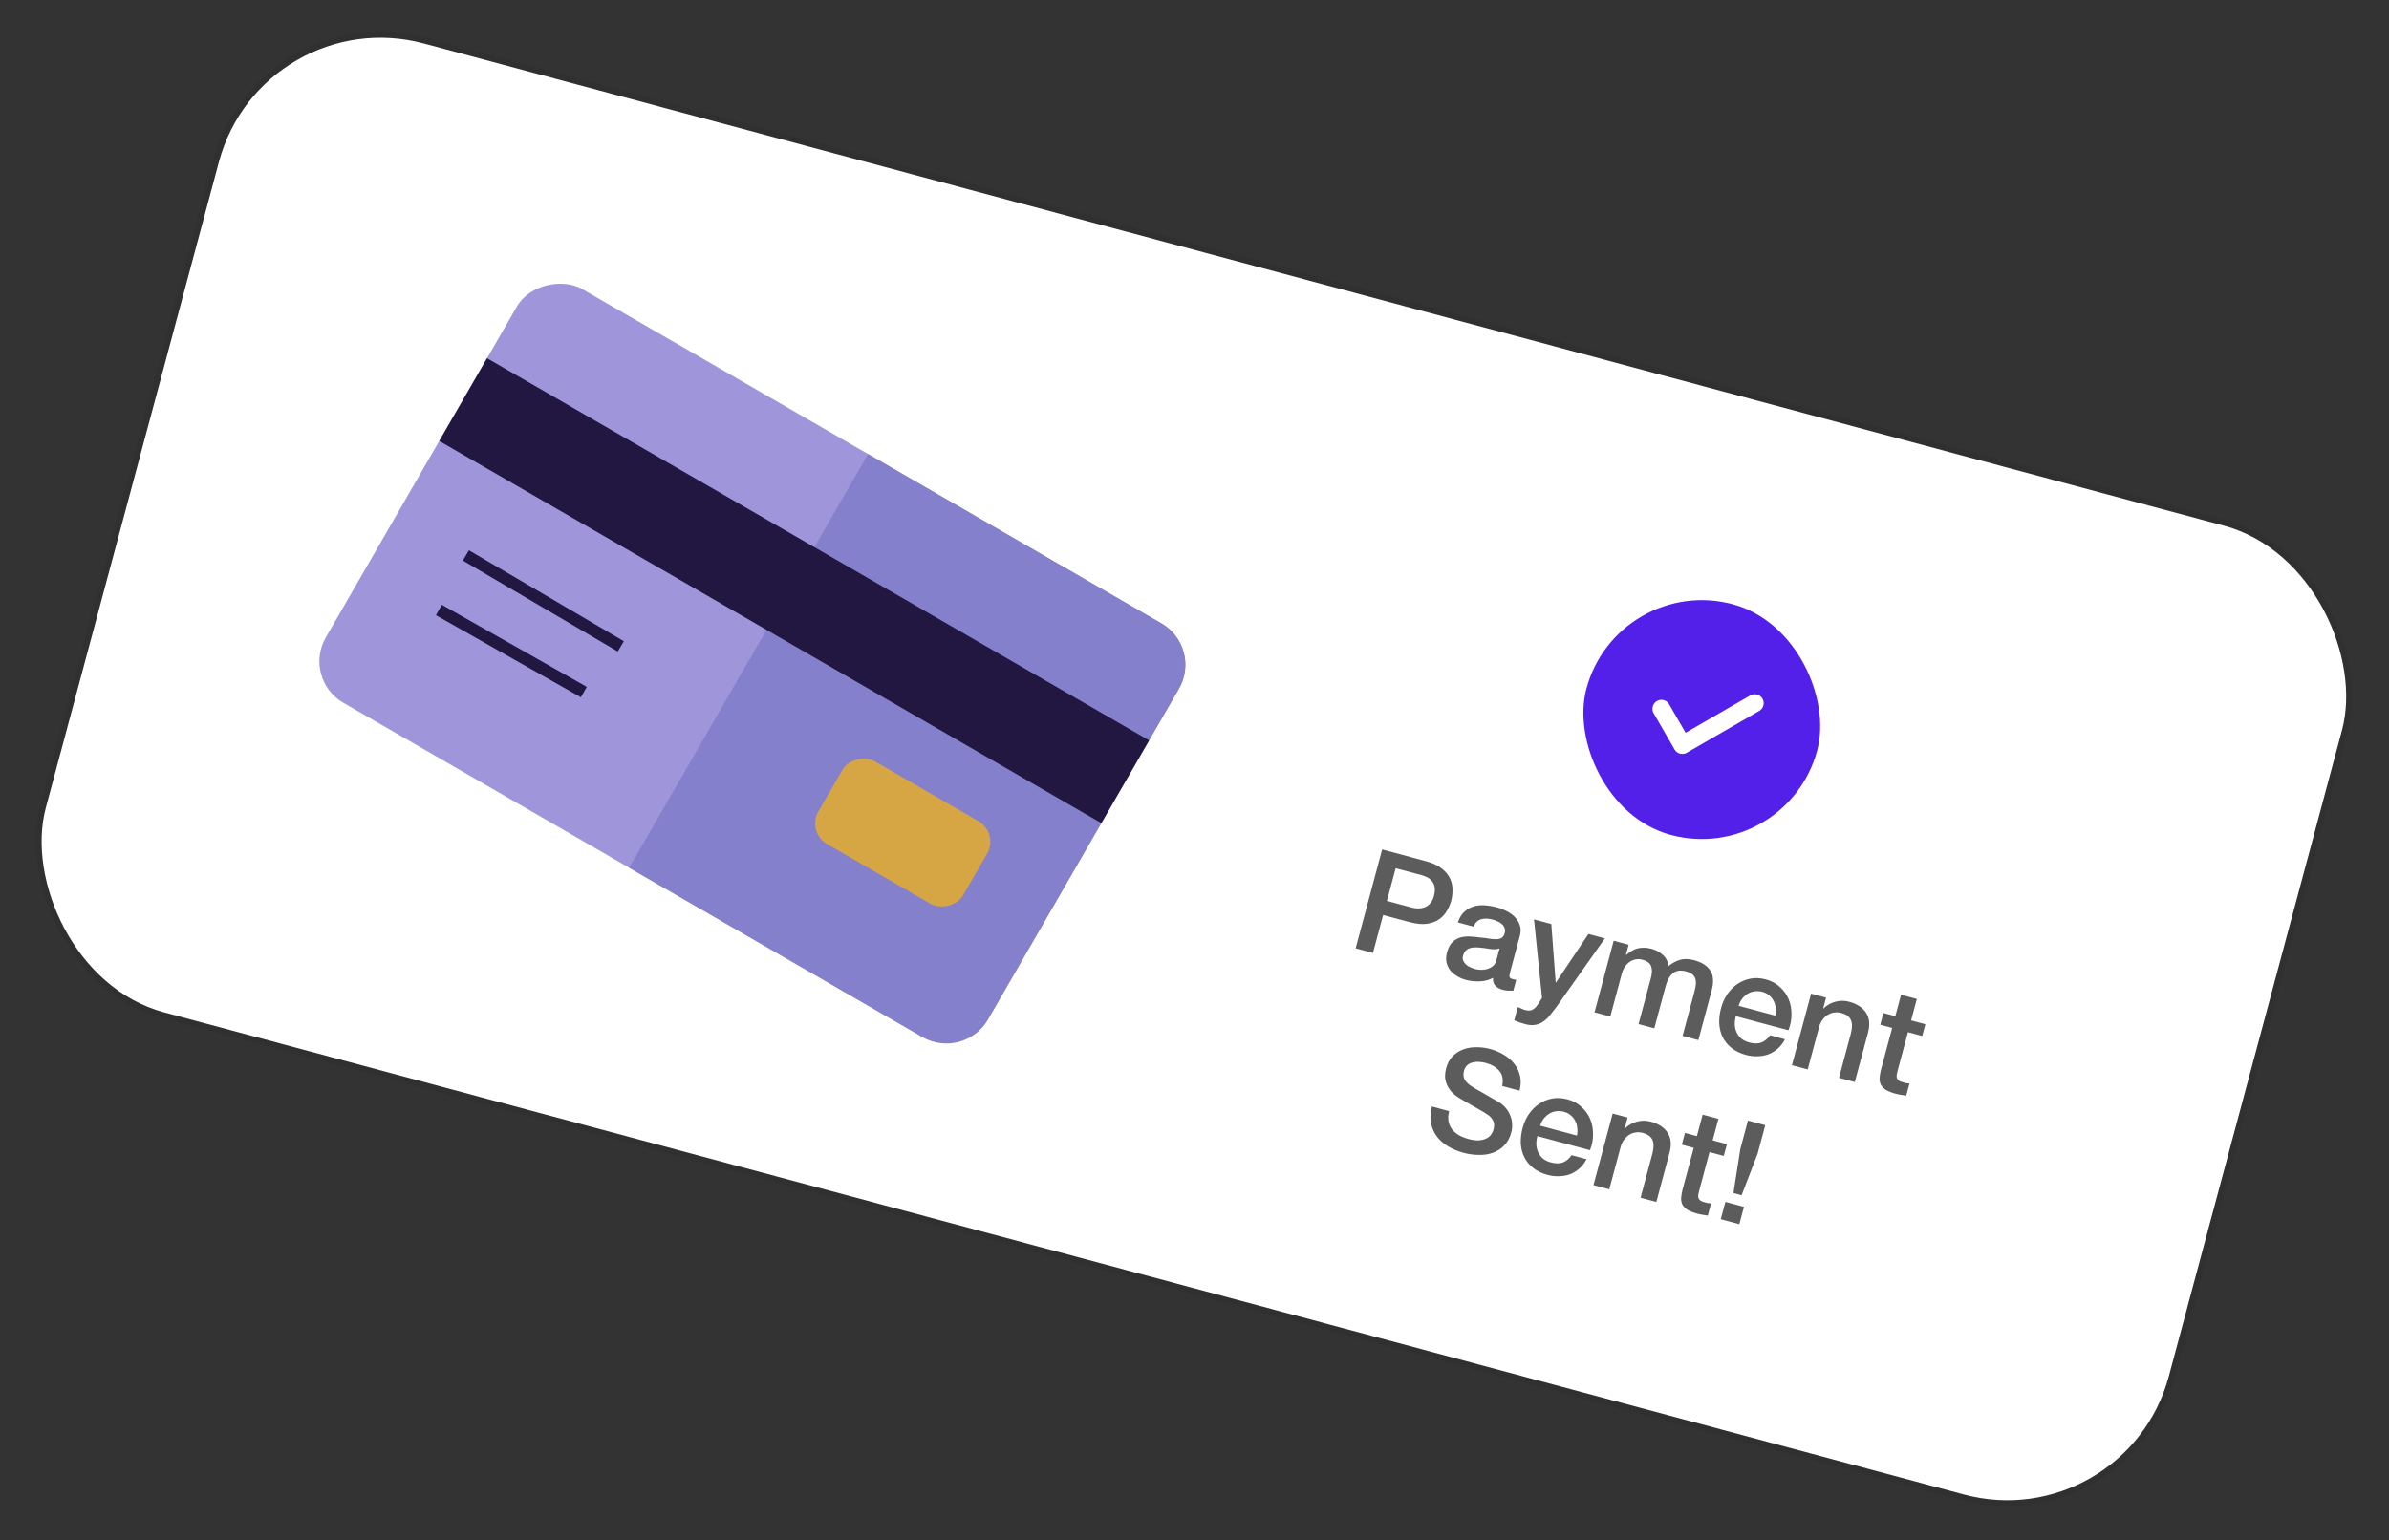 <svg width="200" height="129" viewBox="0 0 200 129" fill="none" xmlns="http://www.w3.org/2000/svg">
<rect x="0" y="0" width="200" height="129" fill="#333333" stroke="none"/>
<g clip-path="url(#clip0_3584_1359)">
<rect x="21.955" y="0.015" width="184" height="84" rx="14" transform="rotate(15 21.955 0.015)" fill="white"/>
<rect x="100.699" y="54.205" width="40" height="64" rx="4" transform="rotate(120 100.699 54.205)" fill="#9E95DA"/>
<path d="M97.235 52.205C99.148 53.31 99.803 55.756 98.699 57.669L82.699 85.382C81.594 87.295 79.148 87.951 77.235 86.846L52.673 72.665L72.673 38.024L97.235 52.205Z" fill="#8580CC"/>
<rect x="96.199" y="61.999" width="8" height="64" transform="rotate(120 96.199 61.999)" fill="#211740"/>
<rect x="83.636" y="69.758" width="8" height="14" rx="2" transform="rotate(120 83.636 69.758)" fill="#D6A645"/>
<path d="M39.002 46.511L51.972 54.127" stroke="#211740"/>
<path d="M36.742 51.081L48.876 57.956" stroke="#211740"/>
<g clip-path="url(#clip1_3584_1359)">
<rect x="135.398" y="48.011" width="20" height="20" rx="10" transform="rotate(15 135.398 48.011)" fill="#5220E9"/>
<path d="M139.088 59.353L140.838 62.384L146.9 58.884" stroke="white" stroke-width="1.5" stroke-linecap="round" stroke-linejoin="round"/>
</g>
<path d="M115.709 71.135L119.36 72.114C119.948 72.271 120.404 72.484 120.729 72.754C121.055 73.023 121.284 73.312 121.416 73.621C121.549 73.93 121.609 74.244 121.598 74.564C121.595 74.886 121.559 75.175 121.491 75.43C121.422 75.685 121.309 75.953 121.151 76.234C121.003 76.508 120.794 76.747 120.525 76.948C120.256 77.149 119.913 77.285 119.496 77.356C119.082 77.418 118.581 77.371 117.994 77.214L115.791 76.624L114.94 79.8L113.491 79.411L115.709 71.135ZM116.108 75.441L118.229 76.01C118.392 76.053 118.564 76.075 118.746 76.074C118.929 76.073 119.103 76.041 119.269 75.978C119.445 75.909 119.598 75.801 119.729 75.654C119.869 75.501 119.974 75.293 120.045 75.03C120.117 74.76 120.139 74.525 120.109 74.327C120.079 74.128 120.012 73.961 119.908 73.826C119.805 73.682 119.674 73.569 119.515 73.484C119.355 73.4 119.179 73.332 118.986 73.28L116.841 72.706L116.108 75.441ZM126.413 81.445C126.37 81.607 126.358 81.728 126.378 81.808C126.406 81.89 126.482 81.948 126.605 81.981C126.644 81.991 126.69 82.004 126.744 82.018C126.798 82.033 126.862 82.042 126.936 82.045L126.691 82.96C126.64 82.963 126.574 82.962 126.493 82.957C126.417 82.962 126.338 82.961 126.257 82.956C126.176 82.951 126.095 82.942 126.016 82.929C125.936 82.916 125.87 82.902 125.816 82.888C125.545 82.815 125.336 82.701 125.187 82.545C125.038 82.389 124.973 82.169 124.991 81.884C124.66 82.069 124.286 82.167 123.869 82.18C123.459 82.194 123.076 82.153 122.721 82.058C122.45 81.986 122.202 81.878 121.975 81.734C121.747 81.599 121.554 81.435 121.398 81.244C121.252 81.048 121.15 80.826 121.092 80.578C121.044 80.325 121.059 80.052 121.138 79.758C121.238 79.387 121.384 79.104 121.577 78.907C121.779 78.712 122.005 78.579 122.257 78.505C122.516 78.434 122.788 78.407 123.073 78.426C123.368 78.438 123.658 78.467 123.945 78.51C124.197 78.528 124.433 78.558 124.654 78.601C124.876 78.635 125.075 78.651 125.249 78.649C125.432 78.648 125.582 78.613 125.699 78.546C125.827 78.472 125.916 78.339 125.968 78.145C126.014 77.975 126.009 77.825 125.952 77.694C125.904 77.565 125.825 77.457 125.716 77.37C125.617 77.277 125.496 77.203 125.353 77.148C125.213 77.086 125.077 77.037 124.945 77.002C124.574 76.902 124.248 76.898 123.968 76.988C123.687 77.079 123.487 77.282 123.369 77.598L122.048 77.244C122.175 76.864 122.353 76.568 122.584 76.357C122.814 76.145 123.074 75.995 123.363 75.907C123.659 75.821 123.974 75.789 124.308 75.812C124.641 75.835 124.974 75.891 125.306 75.98C125.6 76.059 125.881 76.168 126.15 76.306C126.42 76.444 126.648 76.613 126.835 76.812C127.029 77.013 127.166 77.245 127.245 77.506C127.326 77.76 127.324 78.045 127.239 78.362L126.413 81.445ZM125.539 79.422C125.303 79.499 125.034 79.514 124.732 79.466C124.432 79.411 124.128 79.371 123.82 79.346C123.675 79.332 123.53 79.331 123.387 79.342C123.245 79.346 123.113 79.372 122.992 79.423C122.873 79.465 122.766 79.54 122.671 79.647C122.586 79.749 122.521 79.884 122.475 80.054C122.436 80.201 122.445 80.336 122.503 80.46C122.561 80.583 122.64 80.691 122.739 80.784C122.848 80.871 122.969 80.945 123.102 81.005C123.243 81.068 123.371 81.115 123.487 81.145C123.634 81.185 123.798 81.208 123.978 81.215C124.158 81.222 124.334 81.199 124.506 81.145C124.685 81.094 124.844 81.012 124.982 80.9C125.121 80.78 125.219 80.616 125.275 80.407L125.539 79.422ZM128.423 76.989L129.872 77.378L130.238 82.271L130.261 82.277L132.978 78.21L134.358 78.58L130.335 84.272C130.155 84.514 129.977 84.744 129.803 84.962C129.636 85.183 129.45 85.365 129.246 85.509C129.047 85.663 128.822 85.764 128.569 85.812C128.313 85.868 128.012 85.849 127.664 85.756C127.355 85.673 127.056 85.568 126.767 85.441L127.065 84.328C127.169 84.373 127.27 84.416 127.366 84.458C127.46 84.508 127.561 84.548 127.67 84.577C127.824 84.618 127.957 84.633 128.068 84.621C128.178 84.61 128.275 84.573 128.358 84.513C128.446 84.462 128.526 84.392 128.6 84.304C128.673 84.216 128.747 84.112 128.82 83.991L129.095 83.568L128.423 76.989ZM135.094 78.777L136.346 79.112L136.123 79.947L136.157 79.956C136.297 79.836 136.442 79.73 136.591 79.638C136.74 79.545 136.895 79.475 137.057 79.427C137.227 79.381 137.41 79.36 137.608 79.364C137.808 79.359 138.028 79.389 138.267 79.453C138.631 79.551 138.945 79.722 139.211 79.967C139.484 80.214 139.641 80.525 139.681 80.9C139.988 80.651 140.312 80.477 140.653 80.378C140.995 80.279 141.385 80.289 141.826 80.407C142.46 80.577 142.909 80.863 143.174 81.265C143.446 81.669 143.485 82.235 143.291 82.961L142.182 87.099L140.861 86.745L141.799 83.244C141.863 83.005 141.913 82.786 141.949 82.589C141.988 82.384 141.987 82.202 141.947 82.042C141.917 81.876 141.838 81.735 141.712 81.619C141.586 81.502 141.396 81.41 141.141 81.341C140.692 81.221 140.331 81.273 140.055 81.498C139.78 81.722 139.574 82.089 139.437 82.599L138.496 86.111L137.175 85.757L138.206 81.909C138.318 81.492 138.324 81.158 138.225 80.908C138.137 80.652 137.891 80.471 137.489 80.363C137.319 80.317 137.144 80.308 136.963 80.334C136.79 80.362 136.624 80.425 136.465 80.523C136.314 80.624 136.174 80.76 136.045 80.932C135.924 81.107 135.83 81.318 135.763 81.565L134.81 85.124L133.489 84.77L135.094 78.777ZM148.633 85.051C148.674 84.838 148.681 84.625 148.656 84.411C148.638 84.199 148.582 84.006 148.488 83.832C148.404 83.652 148.28 83.494 148.117 83.36C147.964 83.219 147.776 83.119 147.552 83.059C147.32 82.997 147.096 82.983 146.88 83.016C146.674 83.043 146.482 83.112 146.303 83.222C146.135 83.325 145.982 83.463 145.845 83.633C145.716 83.805 145.618 84.003 145.55 84.225L148.633 85.051ZM145.317 85.094C145.255 85.326 145.226 85.558 145.23 85.791C145.241 86.026 145.291 86.242 145.379 86.44C145.467 86.637 145.598 86.813 145.772 86.968C145.948 87.114 146.175 87.225 146.453 87.299C146.839 87.403 147.17 87.404 147.446 87.304C147.731 87.198 147.976 86.995 148.181 86.694L149.432 87.029C149.276 87.335 149.079 87.593 148.84 87.802C148.602 88.012 148.339 88.173 148.052 88.287C147.767 88.392 147.462 88.448 147.138 88.452C146.82 88.466 146.498 88.429 146.174 88.342C145.702 88.216 145.306 88.027 144.984 87.775C144.662 87.523 144.411 87.224 144.23 86.878C144.058 86.533 143.957 86.15 143.93 85.729C143.909 85.309 143.962 84.868 144.086 84.404C144.2 83.979 144.373 83.595 144.606 83.251C144.848 82.902 145.132 82.618 145.456 82.398C145.789 82.173 146.157 82.023 146.558 81.948C146.959 81.873 147.383 81.896 147.831 82.016C148.303 82.142 148.697 82.356 149.014 82.656C149.341 82.951 149.585 83.293 149.745 83.684C149.905 84.075 149.983 84.497 149.977 84.951C149.981 85.4 149.896 85.841 149.722 86.274L145.317 85.094ZM151.621 83.205L152.873 83.541L152.637 84.422L152.653 84.451C152.943 84.172 153.276 83.984 153.65 83.886C154.026 83.779 154.411 83.779 154.805 83.885C155.462 84.061 155.934 84.369 156.222 84.811C156.509 85.252 156.562 85.813 156.38 86.493L155.277 90.608L153.956 90.254L154.965 86.487C155.076 86.011 155.067 85.644 154.937 85.386C154.81 85.12 154.549 84.934 154.155 84.828C153.931 84.768 153.719 84.757 153.518 84.794C153.32 84.824 153.139 84.896 152.976 85.009C152.815 85.115 152.674 85.256 152.553 85.43C152.431 85.605 152.342 85.8 152.284 86.017L151.336 89.552L150.015 89.198L151.621 83.205ZM157.674 84.827L158.671 85.094L159.152 83.298L160.473 83.652L159.992 85.448L161.186 85.768L160.922 86.753L159.728 86.433L158.871 89.633C158.834 89.772 158.805 89.893 158.786 89.995C158.775 90.1 158.779 90.192 158.799 90.272C158.827 90.354 158.878 90.425 158.953 90.487C159.029 90.541 159.141 90.587 159.288 90.626C159.381 90.651 159.473 90.676 159.566 90.701C159.661 90.718 159.758 90.728 159.857 90.729L159.583 91.749C159.432 91.725 159.285 91.703 159.142 91.681C158.999 91.659 158.854 91.628 158.707 91.589C158.359 91.496 158.085 91.389 157.886 91.269C157.696 91.144 157.555 91.003 157.465 90.846C157.384 90.684 157.346 90.5 157.352 90.294C157.365 90.091 157.401 89.864 157.459 89.615L158.407 86.079L157.41 85.812L157.674 84.827ZM121.321 93.046C121.236 93.363 121.217 93.648 121.266 93.901C121.314 94.154 121.415 94.38 121.569 94.579C121.724 94.769 121.917 94.933 122.145 95.069C122.384 95.199 122.65 95.303 122.944 95.382C123.26 95.467 123.54 95.504 123.783 95.495C124.028 95.478 124.235 95.43 124.405 95.351C124.575 95.273 124.711 95.168 124.812 95.038C124.915 94.9 124.988 94.754 125.029 94.599C125.114 94.282 125.103 94.031 124.995 93.845C124.898 93.653 124.772 93.503 124.619 93.396C124.354 93.209 124.037 93.016 123.668 92.818C123.308 92.614 122.863 92.358 122.333 92.05C122.002 91.862 121.737 91.663 121.537 91.452C121.346 91.235 121.206 91.016 121.117 90.793C121.028 90.57 120.98 90.346 120.974 90.121C120.976 89.898 121.006 89.678 121.064 89.462C121.176 89.044 121.357 88.708 121.608 88.452C121.868 88.191 122.168 87.998 122.508 87.873C122.848 87.749 123.212 87.689 123.6 87.694C123.99 87.691 124.37 87.739 124.741 87.838C125.174 87.954 125.564 88.121 125.912 88.338C126.269 88.55 126.561 88.806 126.787 89.107C127.02 89.409 127.177 89.75 127.258 90.128C127.341 90.498 127.325 90.899 127.209 91.332L125.76 90.944C125.864 90.4 125.783 89.977 125.517 89.673C125.252 89.362 124.869 89.139 124.366 89.005C124.196 88.959 124.017 88.932 123.829 88.923C123.643 88.906 123.466 88.921 123.296 88.966C123.128 89.004 122.976 89.079 122.838 89.192C122.708 89.306 122.615 89.467 122.559 89.676C122.481 89.97 122.507 90.225 122.639 90.443C122.781 90.655 122.988 90.843 123.259 91.006C123.288 91.022 123.398 91.089 123.59 91.207C123.792 91.319 124.015 91.445 124.259 91.585C124.503 91.725 124.74 91.863 124.968 91.999C125.207 92.129 125.376 92.224 125.476 92.284C125.723 92.441 125.928 92.62 126.09 92.821C126.251 93.022 126.372 93.236 126.451 93.465C126.541 93.687 126.587 93.915 126.591 94.148C126.603 94.383 126.58 94.609 126.522 94.825C126.397 95.289 126.194 95.661 125.912 95.941C125.639 96.216 125.321 96.416 124.956 96.542C124.591 96.668 124.199 96.725 123.78 96.712C123.359 96.707 122.944 96.649 122.534 96.539C122.063 96.413 121.634 96.236 121.248 96.008C120.861 95.781 120.546 95.506 120.301 95.183C120.056 94.861 119.89 94.489 119.804 94.069C119.72 93.64 119.743 93.17 119.872 92.658L121.321 93.046ZM132.021 95.093C132.061 94.881 132.069 94.667 132.043 94.453C132.025 94.242 131.969 94.049 131.875 93.874C131.791 93.694 131.668 93.537 131.505 93.402C131.352 93.262 131.163 93.162 130.939 93.102C130.708 93.04 130.484 93.025 130.268 93.058C130.062 93.086 129.869 93.154 129.691 93.264C129.522 93.368 129.369 93.505 129.233 93.675C129.104 93.848 129.005 94.045 128.937 94.267L132.021 95.093ZM128.705 95.137C128.642 95.368 128.613 95.601 128.617 95.834C128.629 96.069 128.678 96.285 128.766 96.483C128.854 96.68 128.985 96.856 129.159 97.01C129.335 97.157 129.562 97.267 129.841 97.342C130.227 97.445 130.558 97.447 130.833 97.347C131.118 97.241 131.363 97.037 131.568 96.736L132.82 97.072C132.663 97.378 132.466 97.635 132.228 97.845C131.989 98.054 131.727 98.216 131.439 98.329C131.154 98.435 130.85 98.49 130.526 98.494C130.207 98.508 129.886 98.472 129.561 98.385C129.09 98.259 128.693 98.07 128.371 97.818C128.049 97.566 127.798 97.267 127.618 96.92C127.445 96.576 127.345 96.193 127.317 95.771C127.297 95.352 127.349 94.91 127.473 94.446C127.587 94.021 127.76 93.637 127.993 93.294C128.236 92.945 128.519 92.66 128.843 92.441C129.177 92.215 129.544 92.065 129.945 91.99C130.346 91.916 130.771 91.938 131.219 92.058C131.69 92.185 132.084 92.398 132.402 92.698C132.728 92.993 132.972 93.336 133.132 93.727C133.293 94.117 133.37 94.54 133.364 94.994C133.368 95.442 133.283 95.883 133.109 96.317L128.705 95.137ZM135.008 93.248L136.26 93.583L136.024 94.464L136.041 94.493C136.331 94.215 136.663 94.027 137.037 93.928C137.414 93.822 137.799 93.822 138.193 93.927C138.85 94.103 139.322 94.412 139.609 94.853C139.897 95.295 139.95 95.856 139.767 96.536L138.665 100.65L137.343 100.296L138.353 96.529C138.464 96.054 138.454 95.687 138.325 95.428C138.197 95.162 137.937 94.977 137.542 94.871C137.318 94.811 137.106 94.8 136.906 94.837C136.707 94.867 136.526 94.938 136.363 95.052C136.202 95.158 136.061 95.298 135.94 95.473C135.819 95.647 135.729 95.843 135.671 96.059L134.724 99.594L133.402 99.24L135.008 93.248ZM141.061 94.87L142.058 95.137L142.54 93.34L143.861 93.694L143.379 95.491L144.573 95.811L144.309 96.796L143.115 96.476L142.258 99.675C142.221 99.814 142.193 99.935 142.174 100.038C142.162 100.142 142.166 100.235 142.186 100.314C142.214 100.396 142.265 100.468 142.34 100.529C142.417 100.583 142.528 100.63 142.675 100.669C142.768 100.694 142.861 100.719 142.953 100.744C143.048 100.761 143.145 100.77 143.244 100.772L142.971 101.792C142.82 101.768 142.673 101.745 142.529 101.723C142.386 101.701 142.241 101.671 142.094 101.631C141.747 101.538 141.473 101.432 141.273 101.312C141.083 101.187 140.943 101.045 140.852 100.889C140.772 100.726 140.734 100.542 140.739 100.337C140.752 100.133 140.788 99.907 140.847 99.657L141.794 96.122L140.797 95.855L141.061 94.87ZM144.446 100.646L145.999 101.063L145.611 102.512L144.057 102.095L144.446 100.646ZM146.333 93.835L147.782 94.223L147.142 96.611L145.8 100.09L145.116 99.907L145.693 96.223L146.333 93.835Z" fill="#111111" fill-opacity="0.68"/>
</g>
<rect x="21.778" y="-0.292" width="184.5" height="84.5" rx="14.25" transform="rotate(15 21.778 -0.292)" stroke="#111111" stroke-opacity="0.08" stroke-width="0.5"/>
<defs>
<clipPath id="clip0_3584_1359">
<rect x="21.955" y="0.015" width="184" height="84" rx="14" transform="rotate(15 21.955 0.015)" fill="white"/>
</clipPath>
<clipPath id="clip1_3584_1359">
<rect x="135.398" y="48.011" width="20" height="20" rx="10" transform="rotate(15 135.398 48.011)" fill="white"/>
</clipPath>
</defs>
</svg>
